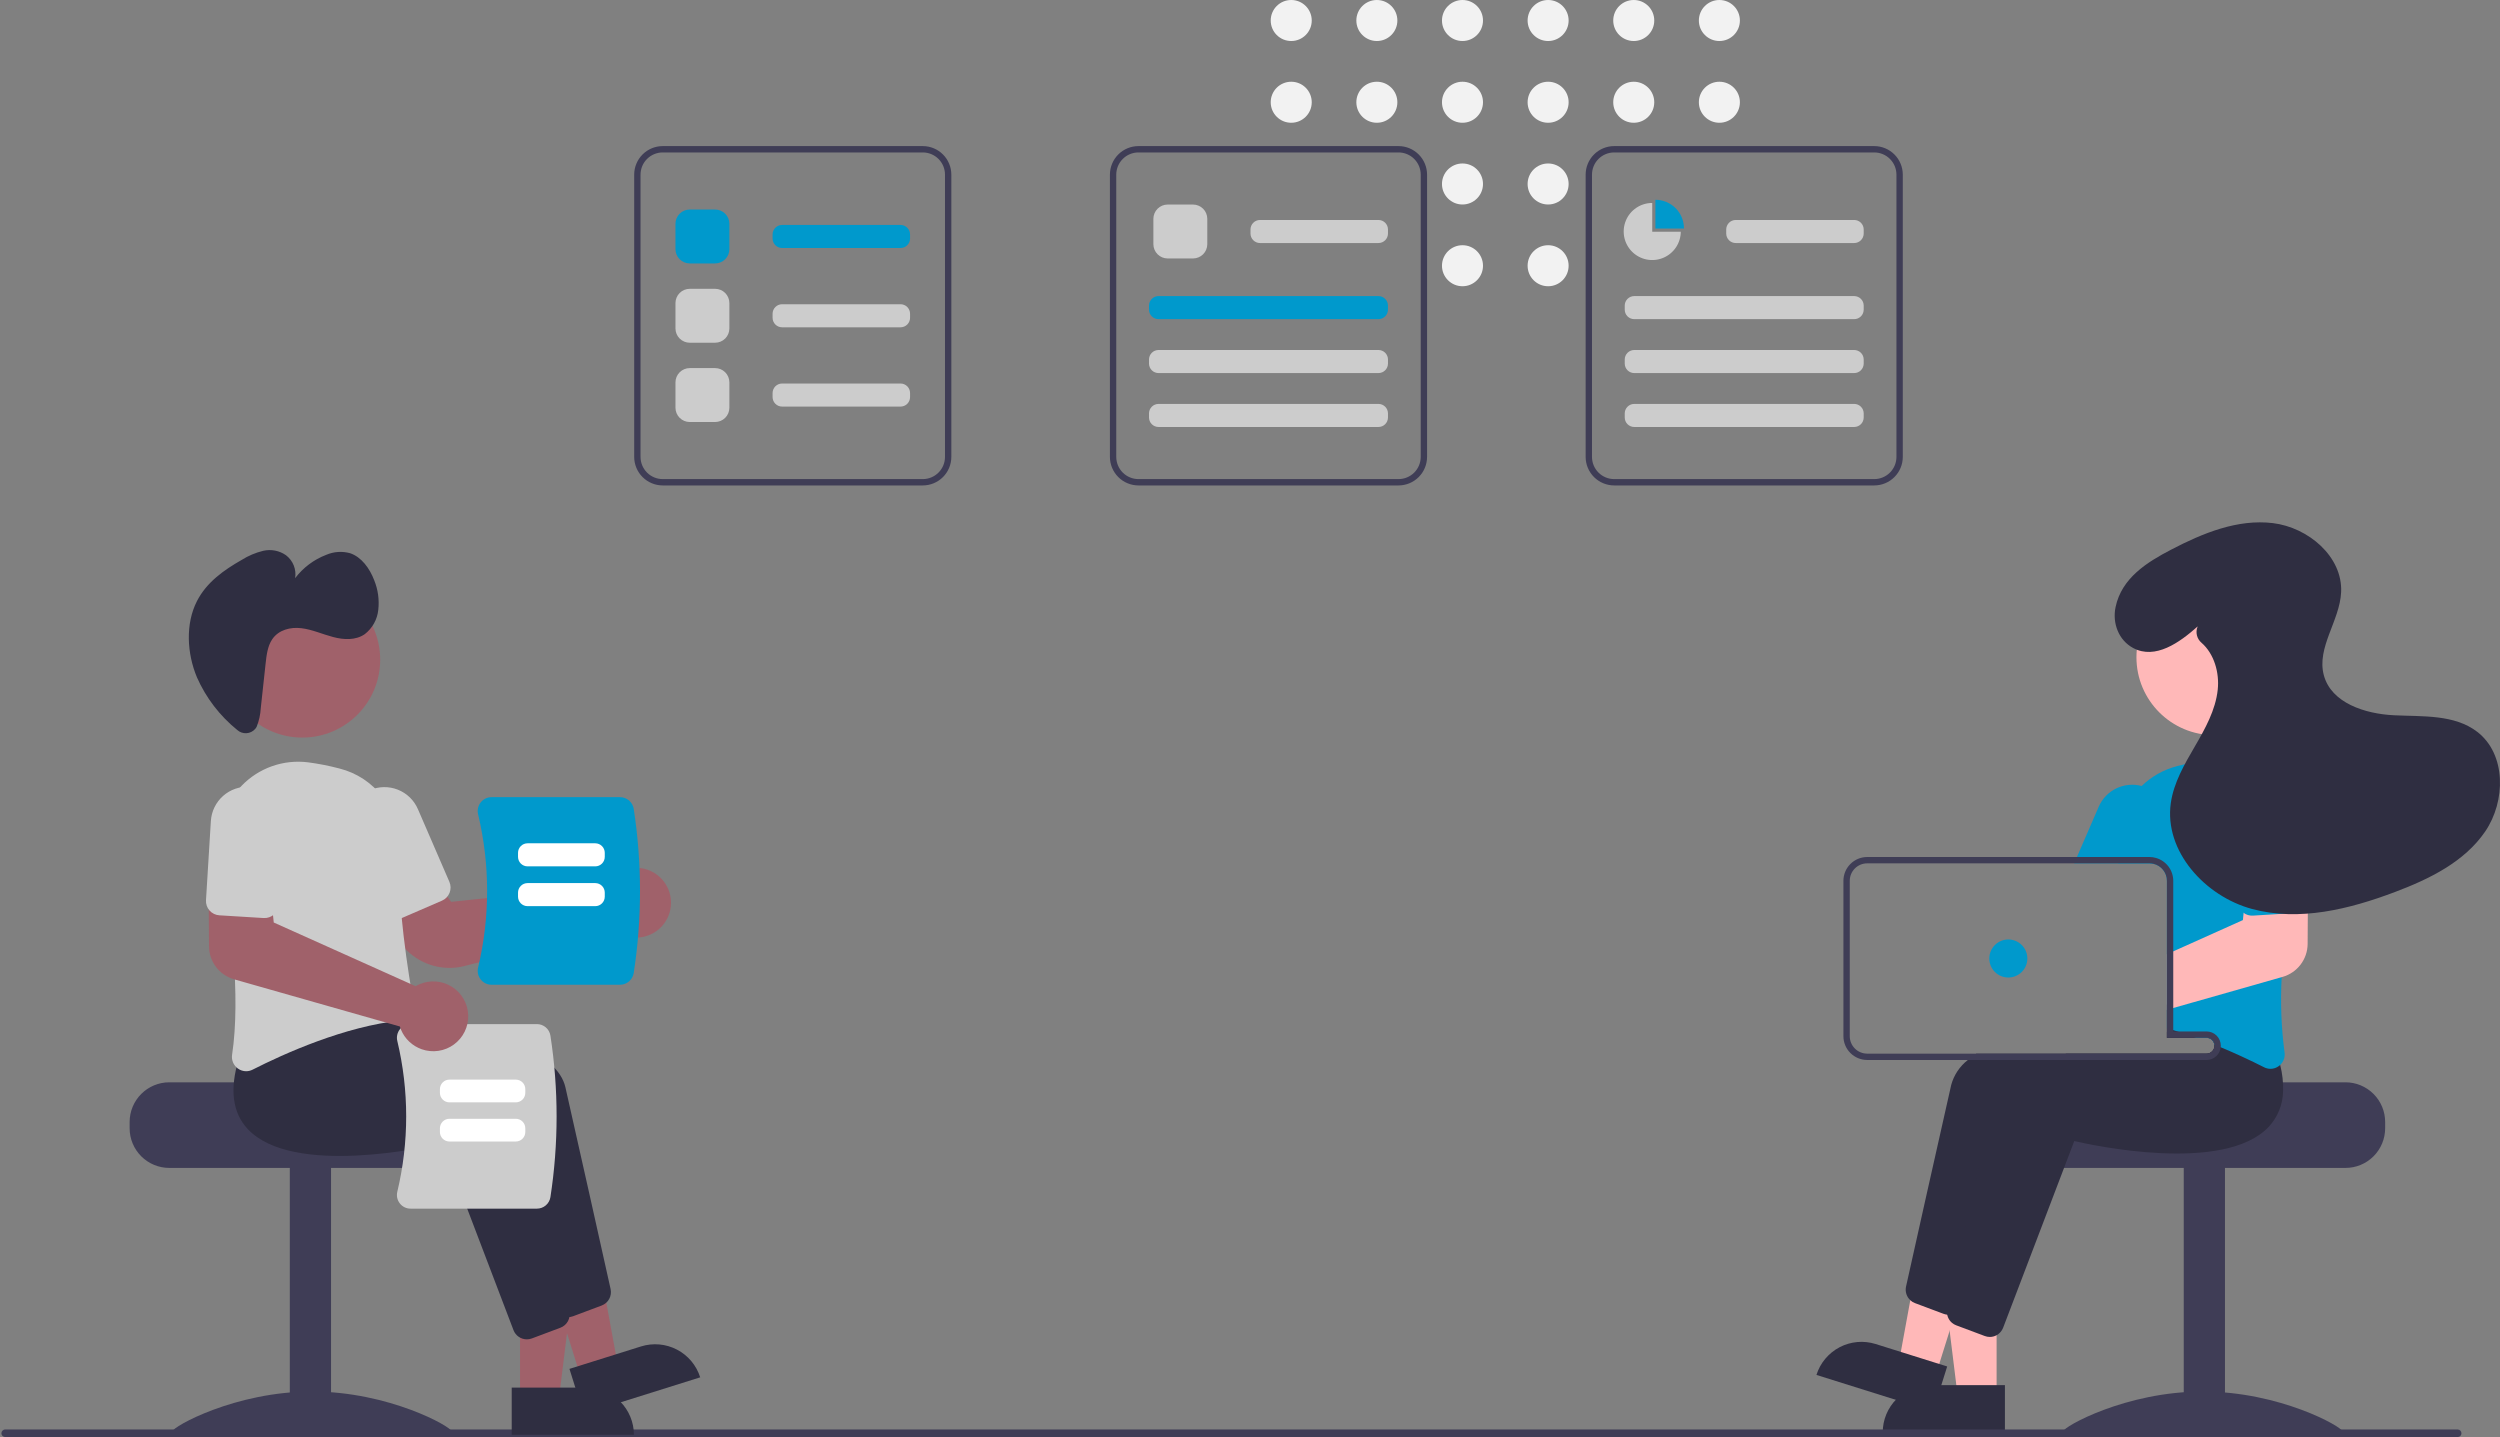 <svg width="548" height="315" viewBox="0 0 548 315" fill="none" xmlns="http://www.w3.org/2000/svg">
<rect x="0" y="0" width="548" height="315" fill="#808080" stroke="none"/>
<g clip-path="url(#clip0_7_7211)">
<path d="M283.037 8.991C285.52 8.991 287.533 6.979 287.533 4.496C287.533 2.013 285.52 0 283.037 0C280.554 0 278.541 2.013 278.541 4.496C278.541 6.979 280.554 8.991 283.037 8.991Z" fill="#F2F2F2"/>
<path d="M283.037 26.909C285.52 26.909 287.533 24.896 287.533 22.413C287.533 19.93 285.52 17.917 283.037 17.917C280.554 17.917 278.541 19.93 278.541 22.413C278.541 24.896 280.554 26.909 283.037 26.909Z" fill="#F2F2F2"/>
<path d="M301.807 8.991C304.29 8.991 306.303 6.979 306.303 4.496C306.303 2.013 304.29 0 301.807 0C299.324 0 297.312 2.013 297.312 4.496C297.312 6.979 299.324 8.991 301.807 8.991Z" fill="#F2F2F2"/>
<path d="M301.807 26.909C304.29 26.909 306.303 24.896 306.303 22.413C306.303 19.93 304.29 17.917 301.807 17.917C299.324 17.917 297.312 19.93 297.312 22.413C297.312 24.896 299.324 26.909 301.807 26.909Z" fill="#F2F2F2"/>
<path d="M320.577 8.991C323.06 8.991 325.073 6.979 325.073 4.496C325.073 2.013 323.06 0 320.577 0C318.095 0 316.082 2.013 316.082 4.496C316.082 6.979 318.095 8.991 320.577 8.991Z" fill="#F2F2F2"/>
<path d="M320.577 26.909C323.06 26.909 325.073 24.896 325.073 22.413C325.073 19.93 323.06 17.917 320.577 17.917C318.095 17.917 316.082 19.93 316.082 22.413C316.082 24.896 318.095 26.909 320.577 26.909Z" fill="#F2F2F2"/>
<path d="M320.577 44.826C323.06 44.826 325.073 42.813 325.073 40.331C325.073 37.848 323.06 35.835 320.577 35.835C318.095 35.835 316.082 37.848 316.082 40.331C316.082 42.813 318.095 44.826 320.577 44.826Z" fill="#F2F2F2"/>
<path d="M320.577 62.744C323.06 62.744 325.073 60.731 325.073 58.248C325.073 55.765 323.06 53.752 320.577 53.752C318.095 53.752 316.082 55.765 316.082 58.248C316.082 60.731 318.095 62.744 320.577 62.744Z" fill="#F2F2F2"/>
<path d="M339.348 8.991C341.831 8.991 343.843 6.979 343.843 4.496C343.843 2.013 341.831 0 339.348 0C336.865 0 334.852 2.013 334.852 4.496C334.852 6.979 336.865 8.991 339.348 8.991Z" fill="#F2F2F2"/>
<path d="M339.348 26.909C341.831 26.909 343.843 24.896 343.843 22.413C343.843 19.93 341.831 17.917 339.348 17.917C336.865 17.917 334.852 19.93 334.852 22.413C334.852 24.896 336.865 26.909 339.348 26.909Z" fill="#F2F2F2"/>
<path d="M339.348 44.826C341.831 44.826 343.843 42.813 343.843 40.331C343.843 37.848 341.831 35.835 339.348 35.835C336.865 35.835 334.852 37.848 334.852 40.331C334.852 42.813 336.865 44.826 339.348 44.826Z" fill="#F2F2F2"/>
<path d="M339.348 62.744C341.831 62.744 343.843 60.731 343.843 58.248C343.843 55.765 341.831 53.752 339.348 53.752C336.865 53.752 334.852 55.765 334.852 58.248C334.852 60.731 336.865 62.744 339.348 62.744Z" fill="#F2F2F2"/>
<path d="M358.118 8.991C360.601 8.991 362.614 6.979 362.614 4.496C362.614 2.013 360.601 0 358.118 0C355.635 0 353.622 2.013 353.622 4.496C353.622 6.979 355.635 8.991 358.118 8.991Z" fill="#F2F2F2"/>
<path d="M358.118 26.909C360.601 26.909 362.614 24.896 362.614 22.413C362.614 19.93 360.601 17.917 358.118 17.917C355.635 17.917 353.622 19.93 353.622 22.413C353.622 24.896 355.635 26.909 358.118 26.909Z" fill="#F2F2F2"/>
<path d="M376.888 8.991C379.371 8.991 381.384 6.979 381.384 4.496C381.384 2.013 379.371 0 376.888 0C374.405 0 372.392 2.013 372.392 4.496C372.392 6.979 374.405 8.991 376.888 8.991Z" fill="#F2F2F2"/>
<path d="M376.888 26.909C379.371 26.909 381.384 24.896 381.384 22.413C381.384 19.93 379.371 17.917 376.888 17.917C374.405 17.917 372.392 19.93 372.392 22.413C372.392 24.896 374.405 26.909 376.888 26.909Z" fill="#F2F2F2"/>
<path d="M514.135 237.24H480.759C480.759 238.2 446.361 238.978 446.361 238.978C445.821 239.385 445.329 239.851 444.894 240.369C443.587 241.927 442.873 243.897 442.878 245.93V247.321C442.879 249.625 443.794 251.835 445.424 253.464C447.053 255.094 449.263 256.01 451.568 256.01H514.135C516.439 256.008 518.648 255.092 520.277 253.463C521.907 251.834 522.823 249.625 522.825 247.321V245.93C522.822 243.626 521.905 241.418 520.276 239.789C518.647 238.16 516.439 237.243 514.135 237.24Z" fill="#3F3D56"/>
<path d="M487.714 255.665H478.677V314.061H487.714V255.665Z" fill="#3F3D56"/>
<path d="M513.436 313.744C513.436 314.72 499.741 314.122 482.848 314.122C465.954 314.122 452.259 314.72 452.259 313.744C452.259 312.767 465.954 305.024 482.848 305.024C499.741 305.024 513.436 312.767 513.436 313.744Z" fill="#3F3D56"/>
<path d="M437.654 306.063L429.131 306.063L425.076 273.188L437.655 273.189L437.654 306.063Z" fill="#FFB8B8"/>
<path d="M423.043 303.628H439.48V313.977H412.694C412.694 311.232 413.784 308.6 415.725 306.659C417.666 304.718 420.298 303.628 423.043 303.628Z" fill="#2F2E41"/>
<path d="M424.349 301.306L416.218 298.754L422.191 266.174L434.193 269.94L424.349 301.306Z" fill="#FFB8B8"/>
<path d="M411.138 294.608L426.821 299.53L423.722 309.404L398.165 301.384C398.572 300.087 399.23 298.883 400.102 297.841C400.975 296.799 402.044 295.938 403.248 295.309C404.453 294.68 405.77 294.294 407.123 294.174C408.477 294.054 409.841 294.201 411.138 294.608Z" fill="#2F2E41"/>
<path d="M491.309 231.542C491.112 229.885 490.759 228.251 490.253 226.661L488.661 224.659L484.517 219.459L484.337 219.466C484.03 219.48 482.758 219.55 480.791 219.703H480.77C479.553 219.8 478.066 219.925 476.377 220.085C475.932 220.134 475.466 220.175 474.986 220.224V227.482H483.676C484.098 227.482 484.506 227.636 484.823 227.915C485.14 228.194 485.345 228.578 485.4 228.997C485.407 229.074 485.414 229.143 485.414 229.22C485.414 229.681 485.231 230.123 484.905 230.448C484.579 230.774 484.137 230.957 483.676 230.958H433.205C432.562 231.385 431.944 231.849 431.356 232.348C429.578 233.724 428.296 235.643 427.706 237.812C424.758 250.771 419.385 274.936 417.799 282.033C417.685 282.568 417.711 283.124 417.875 283.645C418.04 284.167 418.337 284.637 418.738 285.009C419.034 285.285 419.381 285.5 419.76 285.642L426.031 287.991C426.288 288.087 426.557 288.15 426.83 288.179C426.865 288.179 426.893 288.186 426.928 288.186C426.992 288.192 427.057 288.194 427.122 288.193C427.756 288.19 428.375 287.997 428.897 287.637C429.419 287.277 429.82 286.768 430.049 286.177L434.999 273.191L442.625 253.169L445.642 245.251C449.139 246.071 478.476 252.564 488.299 242.102C489.268 241.071 490.032 239.865 490.552 238.549C491.378 236.312 491.638 233.904 491.309 231.542Z" fill="#2F2E41"/>
<path d="M499.818 233.433C499.665 232.814 499.492 232.174 499.29 231.528L493.555 224.326L493.374 224.332C493.012 224.353 491.295 224.444 488.66 224.659C485.671 224.909 481.493 225.313 476.8 225.945C476.662 225.959 476.516 225.98 476.376 226.001C475.918 226.063 475.452 226.126 474.986 226.196V227.482H483.676C484.098 227.482 484.506 227.636 484.823 227.915C485.14 228.194 485.345 228.578 485.4 228.997C485.407 229.074 485.414 229.143 485.414 229.22C485.414 229.681 485.231 230.122 484.905 230.448C484.579 230.774 484.137 230.957 483.676 230.958H452.962C451.621 231.396 450.328 231.854 449.09 232.348C442.597 234.92 437.738 238.292 436.743 242.679C436.41 244.152 436.041 245.772 435.652 247.496C434.206 253.906 432.447 261.755 430.855 268.887V268.894C430.528 270.368 430.202 271.8 429.889 273.191C428.561 279.169 427.435 284.237 426.837 286.9C426.823 286.976 426.809 287.046 426.795 287.122V287.136C426.726 287.675 426.793 288.222 426.99 288.728L426.997 288.735V288.742C427.188 289.227 427.499 289.655 427.901 289.986C428.169 290.208 428.472 290.384 428.798 290.508L435.068 292.857C435.417 292.988 435.787 293.056 436.159 293.059C436.682 293.06 437.196 292.929 437.654 292.677C438.311 292.321 438.819 291.741 439.086 291.043L452.587 255.616L454.68 250.117C458.176 250.937 487.513 257.424 497.336 246.968C499.277 244.867 500.384 242.131 500.451 239.272C500.52 237.305 500.306 235.339 499.818 233.433Z" fill="#2F2E41"/>
<path d="M499.047 172.103C498.936 171.971 498.817 171.838 498.692 171.713C496.841 169.767 494.554 168.286 492.02 167.393C489.486 166.5 486.777 166.22 484.114 166.576C481.791 166.881 479.49 167.334 477.224 167.932C474.299 168.684 471.62 170.186 469.452 172.29C467.764 173.927 466.434 175.897 465.547 178.075C464.661 180.253 464.236 182.592 464.301 184.943C464.329 185.895 464.336 186.869 464.322 187.856C464.322 188.315 464.315 188.78 464.308 189.246H471.163C471.46 189.245 471.756 189.28 472.045 189.35C472.882 189.55 473.627 190.026 474.16 190.7C474.694 191.375 474.985 192.21 474.986 193.07V225.41C475.452 225.542 475.918 225.674 476.376 225.813C476.522 225.862 476.662 225.904 476.8 225.945C476.96 225.994 477.12 226.043 477.273 226.091C478.684 226.529 480.063 226.993 481.409 227.482H483.676C484.098 227.482 484.506 227.636 484.823 227.915C485.14 228.194 485.345 228.578 485.4 228.997C485.873 229.185 486.332 229.373 486.783 229.56C488.389 230.228 489.912 230.895 491.309 231.542C493.193 232.404 494.869 233.224 496.273 233.94C496.715 234.165 497.202 234.284 497.698 234.288C498.349 234.285 498.982 234.076 499.506 233.69C499.614 233.61 499.719 233.524 499.818 233.432C500.19 233.084 500.471 232.649 500.637 232.167C500.803 231.685 500.849 231.169 500.771 230.666C500.053 225.205 499.844 219.689 500.145 214.19C500.34 209.567 500.757 204.825 501.299 200.244C501.591 197.762 501.918 195.329 502.258 192.986C502.585 190.748 502.933 188.6 503.273 186.57C503.72 183.995 503.572 181.353 502.839 178.846C502.106 176.338 500.809 174.031 499.047 172.103Z" fill="#0099CC"/>
<path d="M470.551 172.673C470.194 172.52 469.827 172.392 469.452 172.29C467.6 171.791 465.63 171.976 463.901 172.809C462.173 173.642 460.803 175.07 460.039 176.83L455.263 187.856L454.666 189.246H471.163C471.46 189.245 471.756 189.28 472.045 189.35L472.601 188.064L474.715 183.184C475.554 181.238 475.587 179.038 474.807 177.067C474.026 175.097 472.495 173.516 470.551 172.673Z" fill="#0099CC"/>
<path d="M485.383 161.147C494.813 161.147 502.458 153.503 502.458 144.073C502.458 134.643 494.813 126.998 485.383 126.998C475.953 126.998 468.309 134.643 468.309 144.073C468.309 153.503 475.953 161.147 485.383 161.147Z" fill="#FFB8B8"/>
<path d="M502.258 192.986L492.512 193.25L491.803 200.098L491.643 201.683L476.376 208.538L474.986 209.163V221.35L476.376 220.954L480.77 219.702H480.791L500.145 214.19L500.367 214.127C501.931 213.675 503.308 212.731 504.292 211.435C505.277 210.139 505.817 208.559 505.832 206.932L505.88 198.847L505.922 192.889L502.258 192.986Z" fill="#FFB8B8"/>
<path d="M505.429 179.444C505.364 178.396 505.094 177.371 504.634 176.427C504.173 175.483 503.531 174.64 502.745 173.944C501.156 172.539 499.074 171.823 496.958 171.953C494.841 172.083 492.863 173.049 491.458 174.637C490.053 176.226 489.337 178.307 489.467 180.424L490.53 197.776C490.559 198.233 490.688 198.678 490.908 199.079C491.128 199.48 491.433 199.828 491.803 200.098C492.39 200.536 493.115 200.751 493.847 200.703L501.299 200.244L503.559 200.105C503.97 200.085 504.373 199.981 504.744 199.801C505.114 199.62 505.444 199.367 505.714 199.055C505.773 198.989 505.829 198.92 505.88 198.847C506.322 198.255 506.539 197.526 506.492 196.789L505.429 179.444Z" fill="#0099CC"/>
<path d="M477.273 226.091H476.377V226.001C475.918 226.063 475.452 226.126 474.986 226.196V227.482H481.41C480.061 226.995 478.682 226.532 477.273 226.091ZM477.273 226.091H476.377V226.001C475.918 226.063 475.452 226.126 474.986 226.196V227.482H481.41C480.061 226.995 478.682 226.532 477.273 226.091ZM483.676 226.091H476.377V193.07C476.374 191.939 476.005 190.84 475.324 189.937C474.643 189.035 473.688 188.377 472.602 188.064C472.135 187.924 471.65 187.853 471.163 187.856H409.29C407.908 187.857 406.583 188.407 405.605 189.385C404.628 190.362 404.078 191.687 404.077 193.07V227.134C404.077 228.517 404.627 229.843 405.604 230.82C406.582 231.798 407.908 232.347 409.29 232.348H483.676C484.446 232.347 485.189 232.062 485.762 231.547C486.335 231.033 486.699 230.326 486.783 229.56C486.798 229.447 486.805 229.333 486.804 229.22C486.803 228.39 486.473 227.595 485.887 227.009C485.3 226.422 484.505 226.092 483.676 226.091ZM485.414 229.22C485.414 229.68 485.231 230.122 484.905 230.448C484.579 230.774 484.137 230.957 483.676 230.958H409.29C408.277 230.957 407.304 230.554 406.587 229.837C405.871 229.12 405.467 228.148 405.467 227.134V193.07C405.467 192.056 405.871 191.084 406.587 190.367C407.304 189.65 408.277 189.247 409.29 189.246H471.163C471.46 189.245 471.756 189.28 472.045 189.35C472.882 189.55 473.627 190.026 474.16 190.7C474.694 191.375 474.985 192.21 474.986 193.07V227.482H483.676C484.098 227.482 484.506 227.636 484.823 227.915C485.14 228.194 485.345 228.578 485.4 228.997C485.407 229.074 485.414 229.143 485.414 229.22ZM477.273 226.091H476.377V226.001C475.918 226.063 475.452 226.126 474.986 226.196V227.482H481.41C480.061 226.995 478.682 226.532 477.273 226.091Z" fill="#3F3D56"/>
<path d="M440.224 214.274C442.528 214.274 444.396 212.407 444.396 210.103C444.396 207.799 442.528 205.932 440.224 205.932C437.921 205.932 436.053 207.799 436.053 210.103C436.053 212.407 437.921 214.274 440.224 214.274Z" fill="#0099CC"/>
<path d="M481.738 137.3C477.772 140.843 472.454 144.645 467.598 142.05C464.409 140.345 462.99 136.608 463.734 133.07C465.074 126.707 470.574 123.269 475.9 120.49C482.823 116.877 490.463 113.727 498.215 114.666C505.968 115.605 513.543 122.011 513.176 129.812C512.882 136.085 507.759 141.937 509.381 148.004C511.013 154.11 518.424 156.475 524.737 156.785C531.05 157.096 537.999 156.558 543.007 160.414C549.395 165.333 549.293 175.619 544.745 182.277C540.197 188.935 532.518 192.681 524.975 195.529C514.981 199.303 503.996 202.029 493.679 199.255C483.363 196.481 474.332 186.583 475.845 176.008C476.484 171.542 478.834 167.532 481.102 163.631C483.37 159.73 485.651 155.662 486.127 151.175C486.524 147.436 485.336 143.308 482.578 140.899C482.079 140.48 481.726 139.913 481.569 139.28C481.412 138.647 481.46 137.981 481.705 137.377L481.738 137.3Z" fill="#2F2E41"/>
<path d="M1.136 315H538.724C538.944 315 539.154 314.913 539.31 314.758C539.465 314.602 539.552 314.392 539.552 314.172C539.552 313.953 539.465 313.742 539.31 313.587C539.154 313.432 538.944 313.345 538.724 313.345H1.136C1.027 313.344 0.919 313.365 0.819 313.407C0.718 313.448 0.626 313.509 0.549 313.586C0.472 313.663 0.411 313.754 0.369 313.855C0.327 313.956 0.306 314.063 0.306 314.172C0.306 314.281 0.327 314.389 0.369 314.49C0.411 314.59 0.472 314.682 0.549 314.758C0.626 314.835 0.718 314.896 0.819 314.938C0.919 314.979 1.027 315 1.136 315Z" fill="#3F3D56"/>
<path d="M28.415 245.93V247.321C28.417 249.625 29.333 251.834 30.962 253.463C32.592 255.092 34.801 256.008 37.105 256.01H99.672C101.977 256.01 104.186 255.094 105.816 253.464C107.445 251.835 108.361 249.625 108.362 247.321V245.93C108.366 243.897 107.652 241.927 106.346 240.369C105.911 239.851 105.419 239.385 104.879 238.978C104.879 238.978 70.481 238.2 70.481 237.24H37.105C34.801 237.243 32.593 238.16 30.964 239.789C29.335 241.418 28.418 243.626 28.415 245.93Z" fill="#3F3D56"/>
<path d="M63.526 314.061H72.563L72.563 255.665H63.526L63.526 314.061Z" fill="#3F3D56"/>
<path d="M37.803 313.744C37.803 314.72 51.498 314.122 68.392 314.122C85.285 314.122 98.98 314.72 98.98 313.744C98.98 312.767 85.285 305.024 68.392 305.024C51.498 305.024 37.803 312.767 37.803 313.744Z" fill="#3F3D56"/>
<path d="M113.993 306.592H122.516L126.571 273.718L113.992 273.719L113.993 306.592Z" fill="#A0616A"/>
<path d="M138.954 314.506L112.167 314.507L112.167 304.158L128.604 304.157C131.349 304.157 133.981 305.247 135.922 307.188C137.863 309.129 138.953 311.761 138.954 314.506Z" fill="#2F2E41"/>
<path d="M127.298 301.836L135.429 299.284L129.456 266.704L117.455 270.47L127.298 301.836Z" fill="#A0616A"/>
<path d="M153.482 301.913L127.925 309.934L124.826 300.059L140.509 295.138C143.128 294.316 145.966 294.568 148.399 295.839C150.832 297.109 152.66 299.295 153.482 301.913Z" fill="#2F2E41"/>
<path d="M121.596 286.705L106.004 245.778C102.507 246.6 73.173 253.091 63.348 242.63C59.981 239.045 59.325 233.851 61.396 227.191L67.13 219.986L67.308 219.996C69.476 220.11 120.446 222.967 123.939 238.341C126.885 251.303 132.265 275.468 133.844 282.566C134.004 283.301 133.895 284.07 133.536 284.731C133.176 285.393 132.592 285.903 131.888 286.169L125.618 288.52C125.268 288.652 124.898 288.719 124.525 288.719C123.89 288.719 123.27 288.527 122.747 288.167C122.225 287.807 121.823 287.298 121.596 286.705Z" fill="#2F2E41"/>
<path d="M112.558 291.571L96.967 250.645C93.469 251.466 64.135 257.956 54.311 247.497C50.944 243.911 50.287 238.717 52.359 232.058L58.093 224.853L58.271 224.862C60.439 224.976 111.408 227.833 114.902 243.207C117.848 256.169 123.228 280.334 124.807 287.432C124.967 288.168 124.857 288.936 124.498 289.597C124.139 290.259 123.554 290.769 122.85 291.036L116.58 293.387C116.231 293.518 115.861 293.586 115.487 293.586C114.853 293.586 114.233 293.393 113.71 293.033C113.187 292.674 112.785 292.164 112.558 291.571Z" fill="#2F2E41"/>
<path d="M98.534 212.168C96.223 212.167 93.952 211.566 91.943 210.424C89.934 209.282 88.257 207.638 87.074 205.653L82.122 197.265L93.891 190.832L98.889 197.684L132.796 194.112C132.961 193.813 133.146 193.527 133.351 193.254C134.002 192.398 134.826 191.688 135.769 191.172C136.712 190.655 137.753 190.342 138.825 190.255C139.901 190.163 140.985 190.302 142.004 190.663C143.022 191.024 143.951 191.599 144.729 192.349C145.976 193.545 146.782 195.127 147.017 196.839C147.251 198.55 146.901 200.291 146.022 201.778C145.472 202.705 144.732 203.505 143.852 204.126C142.971 204.747 141.969 205.175 140.911 205.382C139.854 205.589 138.764 205.57 137.715 205.326C136.665 205.083 135.678 204.62 134.82 203.969C134.621 203.816 134.43 203.654 134.248 203.482L101.772 211.762C100.714 212.032 99.626 212.168 98.534 212.168Z" fill="#A0616A"/>
<path d="M52.139 234.219C51.669 233.881 51.303 233.419 51.08 232.886C50.856 232.352 50.785 231.767 50.874 231.196C52.809 218.444 50.583 200.177 48.375 187.098C47.923 184.444 48.099 181.721 48.889 179.148C49.678 176.574 51.059 174.221 52.922 172.278C54.784 170.334 57.076 168.854 59.614 167.955C62.151 167.056 64.864 166.765 67.534 167.103C69.858 167.41 72.159 167.863 74.425 168.461C78.19 169.409 81.519 171.61 83.867 174.701C86.215 177.792 87.441 181.591 87.344 185.471C87.013 198.092 89.576 213.839 90.693 220.023C90.769 220.448 90.757 220.884 90.658 221.304C90.558 221.724 90.373 222.118 90.114 222.464C89.86 222.805 89.537 223.09 89.166 223.299C88.796 223.509 88.385 223.639 87.962 223.68C75.582 224.944 62.231 230.981 55.375 234.467C54.934 234.695 54.446 234.814 53.95 234.815C53.298 234.813 52.664 234.604 52.139 234.219Z" fill="#CCCCCC"/>
<path d="M85.557 201.328C85.174 201.178 84.825 200.953 84.53 200.667C84.235 200.381 83.999 200.039 83.837 199.661L76.933 183.712C76.515 182.748 76.291 181.712 76.274 180.662C76.257 179.611 76.446 178.568 76.833 177.591C77.219 176.614 77.794 175.723 78.525 174.968C79.255 174.214 80.128 173.611 81.092 173.194C82.056 172.776 83.092 172.553 84.143 172.537C85.193 172.52 86.236 172.711 87.213 173.098C88.189 173.485 89.08 174.061 89.834 174.792C90.588 175.524 91.19 176.397 91.607 177.361L98.511 193.31C98.839 194.072 98.853 194.932 98.547 195.704C98.242 196.475 97.644 197.093 96.883 197.424L87.951 201.29C87.574 201.454 87.169 201.543 86.758 201.549C86.347 201.556 85.939 201.48 85.557 201.328Z" fill="#CCCCCC"/>
<path d="M66.264 161.677C75.694 161.677 83.338 154.032 83.338 144.602C83.338 135.172 75.694 127.528 66.264 127.528C56.834 127.528 49.189 135.172 49.189 144.602C49.189 154.032 56.834 161.677 66.264 161.677Z" fill="#A0616A"/>
<path d="M55.945 159.772C55.703 160.051 55.408 160.279 55.076 160.442C54.745 160.605 54.384 160.7 54.015 160.721C53.646 160.742 53.277 160.689 52.929 160.565C52.581 160.441 52.262 160.249 51.989 159.999C48.182 156.917 45.162 152.974 43.18 148.495C40.96 143.203 40.635 136.747 43.161 131.787C45.297 127.594 49.13 124.926 52.958 122.744C54.425 121.82 56.032 121.14 57.718 120.732C58.569 120.539 59.452 120.526 60.308 120.695C61.165 120.863 61.977 121.209 62.691 121.71C63.45 122.287 64.037 123.06 64.389 123.945C64.742 124.83 64.847 125.794 64.692 126.735C66.443 124.428 68.803 122.657 71.507 121.62C73.165 120.906 75.019 120.782 76.758 121.269C79.216 122.089 81.035 124.571 82.047 127.238C82.866 129.279 83.166 131.492 82.92 133.678C82.813 134.721 82.495 135.732 81.984 136.649C81.474 137.566 80.783 138.37 79.952 139.011C77.948 140.394 75.365 140.254 73.033 139.641C70.701 139.029 68.439 137.991 66.066 137.702C63.694 137.412 61.065 138.04 59.652 140.156C58.656 141.646 58.422 143.609 58.218 145.48L57.162 155.211C57.087 156.604 56.788 157.975 56.274 159.271C56.187 159.452 56.076 159.62 55.945 159.772Z" fill="#2F2E41"/>
<path d="M117.704 264.934H89.985C89.536 264.935 89.092 264.834 88.688 264.638C88.284 264.442 87.93 264.157 87.653 263.803C87.369 263.445 87.171 263.027 87.074 262.581C86.977 262.134 86.983 261.672 87.091 261.228C89.684 250.367 89.684 239.049 87.091 228.189C86.983 227.745 86.977 227.283 87.074 226.836C87.171 226.39 87.369 225.972 87.653 225.613C87.93 225.26 88.284 224.974 88.688 224.778C89.092 224.583 89.536 224.481 89.985 224.483H117.704C118.412 224.484 119.097 224.737 119.637 225.196C120.176 225.655 120.535 226.291 120.65 226.99C122.458 238.733 122.458 250.684 120.65 262.427C120.535 263.126 120.176 263.762 119.637 264.221C119.097 264.68 118.412 264.932 117.704 264.934Z" fill="#CCCCCC"/>
<path d="M96.43 239.552V238.738C96.43 238.185 96.65 237.655 97.041 237.264C97.432 236.873 97.962 236.653 98.515 236.652H113.061C113.614 236.653 114.144 236.873 114.535 237.264C114.926 237.655 115.146 238.185 115.147 238.738V239.552C115.146 240.105 114.926 240.635 114.535 241.026C114.144 241.417 113.614 241.637 113.061 241.638H98.515C97.962 241.637 97.432 241.417 97.041 241.026C96.65 240.635 96.43 240.105 96.43 239.552Z" fill="white"/>
<path d="M96.43 248.134V247.319C96.43 246.766 96.65 246.236 97.041 245.845C97.432 245.454 97.962 245.234 98.515 245.234H113.061C113.614 245.234 114.144 245.454 114.535 245.845C114.926 246.236 115.146 246.766 115.147 247.319V248.134C115.146 248.687 114.926 249.217 114.535 249.608C114.144 249.999 113.614 250.219 113.061 250.22H98.515C97.962 250.219 97.432 249.999 97.041 249.608C96.65 249.217 96.43 248.687 96.43 248.134Z" fill="white"/>
<path d="M105.371 214.704C105.083 214.34 104.882 213.915 104.784 213.461C104.685 213.007 104.691 212.537 104.801 212.086C107.436 201.047 107.436 189.543 104.801 178.504C104.69 178.053 104.685 177.583 104.784 177.129C104.882 176.675 105.083 176.25 105.371 175.886C105.653 175.527 106.013 175.237 106.424 175.038C106.835 174.838 107.286 174.736 107.742 174.737H135.917C136.636 174.739 137.333 174.995 137.881 175.462C138.429 175.929 138.794 176.575 138.911 177.285C140.748 189.221 140.748 201.369 138.911 213.305C138.794 214.015 138.429 214.661 137.881 215.128C137.333 215.595 136.636 215.851 135.917 215.853H107.742C107.286 215.854 106.835 215.751 106.424 215.552C106.013 215.353 105.653 215.063 105.371 214.704Z" fill="#0099CC"/>
<path d="M130.48 189.907H115.638C115.085 189.907 114.555 189.687 114.164 189.296C113.773 188.905 113.553 188.375 113.552 187.822V186.936C113.553 186.383 113.773 185.853 114.164 185.462C114.555 185.071 115.085 184.851 115.638 184.851H130.48C131.033 184.851 131.563 185.071 131.954 185.462C132.345 185.853 132.565 186.383 132.565 186.936V187.822C132.565 188.375 132.345 188.905 131.954 189.296C131.563 189.687 131.033 189.907 130.48 189.907Z" fill="white"/>
<path d="M130.48 198.63H115.638C115.085 198.63 114.555 198.41 114.164 198.019C113.773 197.628 113.553 197.098 113.552 196.545V195.659C113.553 195.106 113.773 194.576 114.164 194.185C114.555 193.794 115.085 193.574 115.638 193.574H130.48C131.033 193.574 131.563 193.794 131.954 194.185C132.345 194.576 132.565 195.106 132.565 195.659V196.545C132.565 197.098 132.345 197.628 131.954 198.019C131.563 198.41 131.033 198.63 130.48 198.63Z" fill="white"/>
<path d="M92.444 229.997C91.429 229.642 90.5 229.078 89.717 228.34C88.935 227.603 88.316 226.709 87.902 225.716C87.806 225.485 87.723 225.248 87.652 225.008L51.279 214.654C49.715 214.203 48.34 213.26 47.355 211.964C46.371 210.669 45.83 209.091 45.814 207.464L45.725 193.42L59.132 193.779L60.006 202.214L91.109 216.179C91.402 216.004 91.707 215.849 92.021 215.717C93.167 215.236 94.412 215.042 95.65 215.151C96.888 215.259 98.08 215.667 99.125 216.34C100.169 217.013 101.034 217.929 101.645 219.011C102.256 220.093 102.595 221.307 102.632 222.549C102.668 223.79 102.402 225.023 101.856 226.139C101.311 227.255 100.501 228.221 99.498 228.954C98.496 229.687 97.329 230.165 96.1 230.347C94.871 230.529 93.617 230.409 92.444 229.997Z" fill="#A0616A"/>
<path d="M45.933 199.585C45.66 199.278 45.451 198.92 45.317 198.531C45.184 198.142 45.128 197.731 45.155 197.321L46.221 179.974C46.284 178.925 46.553 177.898 47.013 176.953C47.473 176.008 48.114 175.163 48.901 174.466C49.688 173.769 50.605 173.235 51.598 172.892C52.592 172.55 53.643 172.407 54.692 172.472C55.741 172.536 56.767 172.807 57.712 173.269C58.656 173.73 59.5 174.373 60.195 175.161C60.891 175.949 61.424 176.866 61.765 177.861C62.105 178.855 62.246 179.907 62.18 180.956L61.114 198.303C61.062 199.13 60.684 199.904 60.062 200.453C59.441 201.002 58.627 201.283 57.8 201.233L48.085 200.636C47.675 200.612 47.273 200.506 46.904 200.326C46.535 200.146 46.205 199.894 45.933 199.585Z" fill="#CCCCCC"/>
<path d="M202.277 106.409H145.271C143.613 106.407 142.022 105.747 140.849 104.574C139.676 103.401 139.016 101.811 139.015 100.152V38.28C139.016 36.621 139.676 35.031 140.849 33.858C142.022 32.685 143.613 32.025 145.271 32.023H202.277C203.936 32.025 205.526 32.685 206.699 33.858C207.872 35.031 208.532 36.621 208.534 38.28V100.152C208.532 101.811 207.872 103.401 206.699 104.574C205.526 105.747 203.936 106.407 202.277 106.409ZM145.271 33.414C143.981 33.415 142.744 33.928 141.832 34.841C140.92 35.753 140.406 36.99 140.405 38.28V100.152C140.406 101.442 140.92 102.679 141.832 103.592C142.744 104.504 143.981 105.017 145.271 105.018H202.277C203.567 105.017 204.804 104.504 205.717 103.592C206.629 102.679 207.142 101.442 207.143 100.152V38.28C207.142 36.99 206.629 35.753 205.717 34.841C204.804 33.928 203.567 33.415 202.277 33.414H145.271Z" fill="#3F3D56"/>
<path d="M306.556 106.409H249.55C247.891 106.407 246.301 105.747 245.128 104.574C243.955 103.401 243.295 101.811 243.293 100.152V38.28C243.295 36.621 243.955 35.031 245.128 33.858C246.301 32.685 247.891 32.025 249.55 32.023H306.556C308.215 32.025 309.805 32.685 310.978 33.858C312.151 35.031 312.811 36.621 312.813 38.28V100.152C312.811 101.811 312.151 103.401 310.978 104.574C309.805 105.747 308.215 106.407 306.556 106.409ZM249.55 33.414C248.26 33.415 247.023 33.928 246.111 34.841C245.198 35.753 244.685 36.99 244.684 38.28V100.152C244.685 101.442 245.198 102.679 246.111 103.592C247.023 104.504 248.26 105.017 249.55 105.018H306.556C307.846 105.017 309.083 104.504 309.995 103.592C310.908 102.679 311.421 101.442 311.422 100.152V38.28C311.421 36.99 310.908 35.753 309.995 34.841C309.083 33.928 307.846 33.415 306.556 33.414H249.55Z" fill="#3F3D56"/>
<path d="M156.752 57.745H151.191C150.362 57.744 149.566 57.414 148.98 56.828C148.393 56.242 148.063 55.446 148.063 54.617V49.055C148.063 48.226 148.393 47.431 148.98 46.844C149.566 46.258 150.362 45.928 151.191 45.927H156.752C157.582 45.928 158.377 46.258 158.964 46.844C159.55 47.431 159.88 48.226 159.881 49.055V54.617C159.88 55.446 159.55 56.242 158.964 56.828C158.377 57.414 157.582 57.744 156.752 57.745Z" fill="#0099CC"/>
<path d="M156.752 75.125H151.191C150.362 75.124 149.566 74.794 148.98 74.208C148.393 73.621 148.063 72.826 148.063 71.997V66.435C148.063 65.606 148.393 64.811 148.98 64.224C149.566 63.638 150.362 63.308 151.191 63.307H156.752C157.582 63.308 158.377 63.638 158.964 64.224C159.55 64.811 159.88 65.606 159.881 66.435V71.997C159.88 72.826 159.55 73.621 158.964 74.208C158.377 74.794 157.582 75.124 156.752 75.125Z" fill="#CCCCCC"/>
<path d="M197.4 54.365H171.435C170.882 54.364 170.352 54.144 169.961 53.753C169.57 53.362 169.35 52.832 169.35 52.279V51.393C169.35 50.84 169.57 50.31 169.961 49.919C170.352 49.528 170.882 49.309 171.435 49.308H197.4C197.953 49.309 198.483 49.528 198.874 49.919C199.265 50.31 199.485 50.84 199.486 51.393V52.279C199.485 52.832 199.265 53.362 198.874 53.753C198.483 54.144 197.953 54.364 197.4 54.365Z" fill="#0099CC"/>
<path d="M261.511 56.655H255.949C255.12 56.654 254.325 56.324 253.738 55.738C253.152 55.151 252.822 54.356 252.821 53.527V47.965C252.822 47.136 253.152 46.34 253.738 45.754C254.325 45.167 255.12 44.838 255.949 44.837H261.511C262.34 44.838 263.135 45.167 263.722 45.754C264.308 46.34 264.638 47.136 264.639 47.965V53.527C264.638 54.356 264.308 55.151 263.722 55.738C263.135 56.324 262.34 56.654 261.511 56.655Z" fill="#CCCCCC"/>
<path d="M302.159 53.274H276.194C275.641 53.274 275.111 53.054 274.72 52.663C274.329 52.272 274.109 51.742 274.108 51.189V50.303C274.109 49.75 274.329 49.22 274.72 48.829C275.111 48.438 275.641 48.218 276.194 48.218H302.159C302.712 48.218 303.242 48.438 303.633 48.829C304.024 49.22 304.244 49.75 304.244 50.303V51.189C304.244 51.742 304.024 52.272 303.633 52.663C303.242 53.054 302.712 53.274 302.159 53.274Z" fill="#CCCCCC"/>
<path d="M302.159 69.959H253.948C253.395 69.958 252.864 69.738 252.473 69.347C252.082 68.956 251.863 68.426 251.862 67.873V66.988C251.863 66.435 252.082 65.904 252.473 65.514C252.864 65.123 253.395 64.903 253.948 64.902H302.159C302.712 64.903 303.242 65.123 303.633 65.514C304.024 65.904 304.244 66.435 304.244 66.988V67.873C304.244 68.426 304.024 68.956 303.633 69.347C303.242 69.738 302.712 69.958 302.159 69.959Z" fill="#0099CC"/>
<path d="M302.159 81.777H253.948C253.395 81.776 252.864 81.557 252.473 81.166C252.082 80.775 251.863 80.245 251.862 79.692V78.806C251.863 78.253 252.082 77.723 252.473 77.332C252.864 76.941 253.395 76.721 253.948 76.72H302.159C302.712 76.721 303.242 76.941 303.633 77.332C304.024 77.723 304.244 78.253 304.244 78.806V79.692C304.244 80.245 304.024 80.775 303.633 81.166C303.242 81.557 302.712 81.776 302.159 81.777Z" fill="#CCCCCC"/>
<path d="M302.159 93.595H253.948C253.395 93.595 252.864 93.375 252.473 92.984C252.082 92.593 251.863 92.063 251.862 91.51V90.624C251.863 90.071 252.082 89.541 252.473 89.15C252.864 88.759 253.395 88.539 253.948 88.539H302.159C302.712 88.539 303.242 88.759 303.633 89.15C304.024 89.541 304.244 90.071 304.244 90.624V91.51C304.244 92.063 304.024 92.593 303.633 92.984C303.242 93.375 302.712 93.595 302.159 93.595Z" fill="#CCCCCC"/>
<path d="M410.835 106.409H353.829C352.17 106.407 350.58 105.747 349.407 104.574C348.234 103.401 347.574 101.811 347.572 100.152V38.28C347.574 36.621 348.234 35.031 349.407 33.858C350.58 32.685 352.17 32.025 353.829 32.023H410.835C412.494 32.025 414.084 32.685 415.257 33.858C416.43 35.031 417.09 36.621 417.092 38.28V100.152C417.09 101.811 416.43 103.401 415.257 104.574C414.084 105.747 412.494 106.407 410.835 106.409ZM353.829 33.414C352.539 33.415 351.302 33.928 350.39 34.841C349.477 35.753 348.964 36.99 348.963 38.28V100.152C348.964 101.442 349.477 102.679 350.39 103.592C351.302 104.504 352.539 105.017 353.829 105.018H410.835C412.125 105.017 413.362 104.504 414.274 103.592C415.187 102.679 415.7 101.442 415.701 100.152V38.28C415.7 36.99 415.187 35.753 414.274 34.841C413.362 33.928 412.125 33.415 410.835 33.414H353.829Z" fill="#3F3D56"/>
<path d="M406.438 53.274H380.473C379.92 53.274 379.389 53.054 378.998 52.663C378.607 52.272 378.388 51.742 378.387 51.189V50.303C378.388 49.75 378.607 49.22 378.998 48.829C379.389 48.438 379.92 48.218 380.473 48.218H406.438C406.99 48.218 407.521 48.438 407.912 48.829C408.303 49.22 408.523 49.75 408.523 50.303V51.189C408.523 51.742 408.303 52.272 407.912 52.663C407.521 53.054 406.99 53.274 406.438 53.274Z" fill="#CCCCCC"/>
<path d="M406.438 69.959H358.226C357.673 69.958 357.143 69.738 356.752 69.347C356.361 68.956 356.141 68.426 356.141 67.873V66.988C356.141 66.435 356.361 65.904 356.752 65.514C357.143 65.123 357.673 64.903 358.226 64.902H406.438C406.99 64.903 407.521 65.123 407.912 65.514C408.303 65.904 408.523 66.435 408.523 66.988V67.873C408.523 68.426 408.303 68.956 407.912 69.347C407.521 69.738 406.99 69.958 406.438 69.959Z" fill="#CCCCCC"/>
<path d="M406.438 81.777H358.226C357.673 81.776 357.143 81.557 356.752 81.166C356.361 80.775 356.141 80.245 356.141 79.692V78.806C356.141 78.253 356.361 77.723 356.752 77.332C357.143 76.941 357.673 76.721 358.226 76.72H406.438C406.99 76.721 407.521 76.941 407.912 77.332C408.303 77.723 408.523 78.253 408.523 78.806V79.692C408.523 80.245 408.303 80.775 407.912 81.166C407.521 81.557 406.99 81.776 406.438 81.777Z" fill="#CCCCCC"/>
<path d="M406.438 93.595H358.226C357.673 93.595 357.143 93.375 356.752 92.984C356.361 92.593 356.141 92.063 356.141 91.51V90.624C356.141 90.071 356.361 89.541 356.752 89.15C357.143 88.759 357.673 88.539 358.226 88.539H406.438C406.99 88.539 407.521 88.759 407.912 89.15C408.303 89.541 408.523 90.071 408.523 90.624V91.51C408.523 92.063 408.303 92.593 407.912 92.984C407.521 93.375 406.99 93.595 406.438 93.595Z" fill="#CCCCCC"/>
<path d="M197.4 71.744H171.435C170.882 71.744 170.352 71.524 169.961 71.133C169.57 70.742 169.35 70.212 169.35 69.659V68.773C169.35 68.22 169.57 67.69 169.961 67.299C170.352 66.908 170.882 66.688 171.435 66.688H197.4C197.953 66.688 198.483 66.908 198.874 67.299C199.265 67.69 199.485 68.22 199.486 68.773V69.659C199.485 70.212 199.265 70.742 198.874 71.133C198.483 71.524 197.953 71.744 197.4 71.744Z" fill="#CCCCCC"/>
<path d="M156.752 92.505H151.191C150.362 92.504 149.566 92.174 148.98 91.588C148.393 91.001 148.063 90.206 148.063 89.377V83.815C148.063 82.986 148.393 82.191 148.98 81.604C149.566 81.017 150.362 80.688 151.191 80.687H156.752C157.582 80.688 158.377 81.017 158.964 81.604C159.55 82.191 159.88 82.986 159.881 83.815V89.377C159.88 90.206 159.55 91.001 158.964 91.588C158.377 92.174 157.582 92.504 156.752 92.505Z" fill="#CCCCCC"/>
<path d="M197.4 89.124H171.435C170.882 89.124 170.352 88.904 169.961 88.513C169.57 88.122 169.35 87.592 169.35 87.039V86.153C169.35 85.6 169.57 85.07 169.961 84.679C170.352 84.288 170.882 84.068 171.435 84.067H197.4C197.953 84.068 198.483 84.288 198.874 84.679C199.265 85.07 199.485 85.6 199.486 86.153V87.039C199.485 87.592 199.265 88.122 198.874 88.513C198.483 88.904 197.953 89.124 197.4 89.124Z" fill="#CCCCCC"/>
<path d="M369.121 50.098C369.121 50.082 369.123 50.067 369.123 50.051C369.123 49.229 368.961 48.415 368.647 47.656C368.333 46.897 367.872 46.207 367.291 45.626C366.71 45.045 366.02 44.585 365.261 44.27C364.502 43.956 363.688 43.794 362.867 43.794V50.098H369.121Z" fill="#0099CC"/>
<path d="M362.171 50.793V44.489C360.936 44.489 359.728 44.854 358.7 45.539C357.671 46.224 356.869 47.199 356.394 48.339C355.919 49.479 355.792 50.735 356.029 51.948C356.266 53.16 356.857 54.275 357.727 55.152C358.598 56.029 359.708 56.629 360.919 56.876C362.129 57.123 363.386 57.006 364.53 56.54C365.674 56.074 366.655 55.279 367.348 54.257C368.041 53.234 368.416 52.029 368.426 50.793H362.171Z" fill="#CCCCCC"/>
</g>
<defs>
<clipPath id="clip0_7_7211">
<rect width="547.692" height="315" fill="white" transform="translate(0.308)"/>
</clipPath>
</defs>
</svg>
